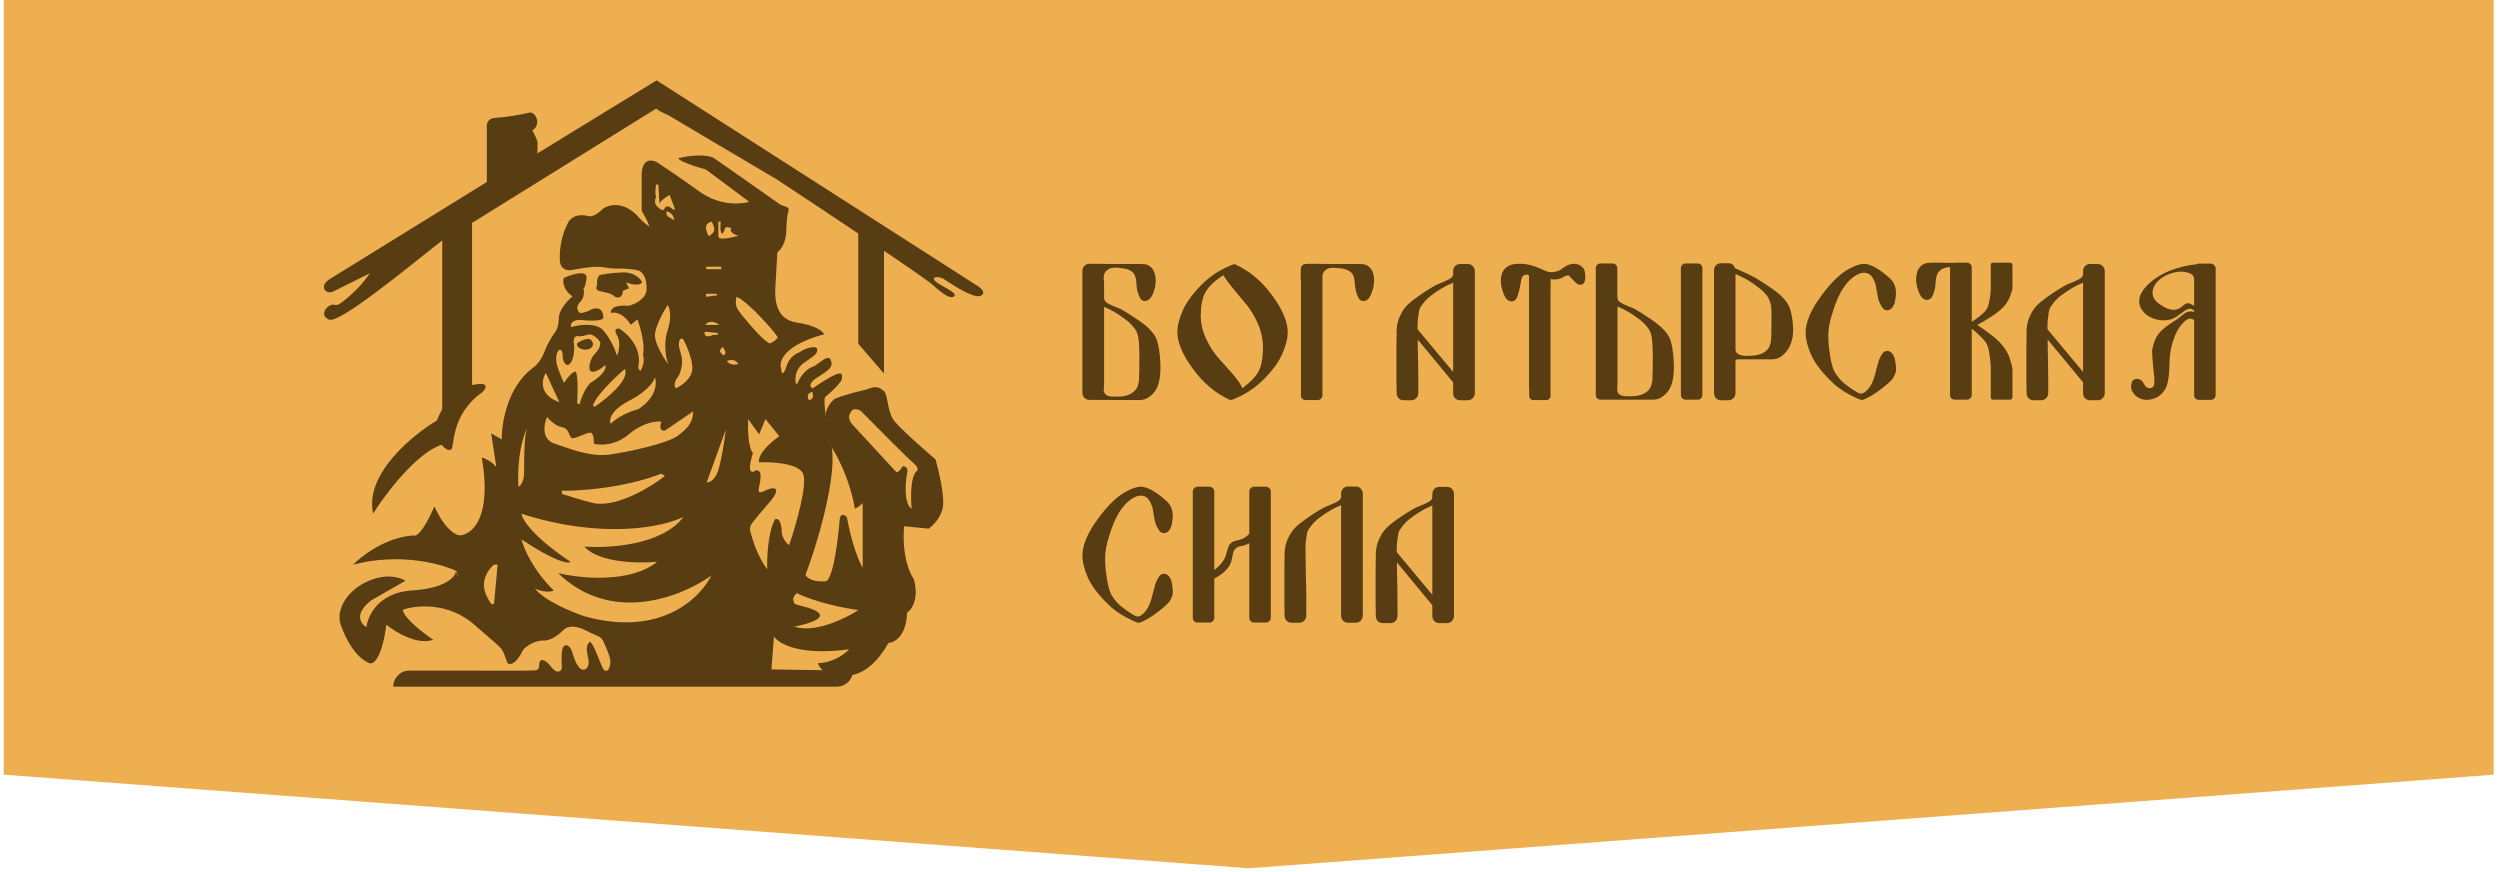 <?xml version="1.0" encoding="UTF-8"?> <svg xmlns="http://www.w3.org/2000/svg" width="258" height="90" viewBox="0 0 258 90" fill="none"><path d="M0.386 -28.248H257.348V79.946L128.867 89.607L0.386 79.946V-28.248Z" fill="#EEAF50"></path><path d="M45.581 45.898C42.975 46.736 39.779 50.979 38.507 52.995C37.603 48.986 42.519 44.92 45.09 43.388C45.945 41.197 47.316 39.95 49.08 39.665C50.491 39.437 50.155 40.092 49.81 40.449C46.372 42.871 46.975 46.211 46.536 46.407C46.185 46.564 45.753 46.133 45.581 45.898Z" fill="#583C12"></path><path d="M38.082 59.933C39.948 59.148 41.364 59.606 41.839 59.933L38.311 61.959C36.492 63.363 37.224 64.385 37.818 64.72C37.95 63.544 39.072 61.139 42.512 60.934C45.951 60.729 46.969 59.549 47.047 58.985C47.444 59.986 48.646 62.243 50.282 63.264C51.919 64.286 52.911 62.626 53.203 61.668L55.05 60.525C55.897 61.889 58.94 63.15 60.355 63.609C68.258 65.802 72.388 61.628 73.465 59.267L79.884 65.583L79.611 69.084L88.025 69.21C88.025 70.123 87.285 70.862 86.372 70.862H40.586C40.586 69.948 41.324 69.206 42.238 69.204C44.949 69.199 48.782 69.21 50.282 69.21H53.992C55.802 69.21 55.563 69.21 55.671 68.428C55.759 67.793 56.431 68.222 56.812 68.738C57.471 69.629 57.846 69.269 57.95 69.084C58.066 68.878 57.787 67.257 58.149 66.751C58.304 66.533 58.491 66.559 58.656 66.671C58.939 66.864 59.031 67.225 59.13 67.552C59.37 68.345 59.813 69.307 60.355 69.084C60.742 68.924 60.793 68.475 60.72 68.023C60.621 67.419 60.383 66.789 60.771 66.317C61.187 65.81 62.044 69.101 62.417 69.21C62.91 69.355 62.995 68.579 62.995 68.234C62.995 67.924 62.67 67.053 62.326 66.317C61.983 65.58 61.892 65.792 60.355 65.015C59.126 64.392 58.372 64.755 58.149 65.015C57.252 65.926 56.473 66.118 56.196 66.1C55.154 66.056 54.292 66.717 53.992 67.053C53.226 68.644 52.592 68.632 52.371 68.428C51.659 66.611 52.347 67.446 48.959 64.475C46.248 62.099 42.903 62.454 41.569 62.928C41.667 63.792 43.705 65.351 44.711 66.022C43.081 66.611 40.808 65.236 39.875 64.475C39.384 68.109 38.475 68.624 38.082 68.428C36.683 67.814 35.676 65.973 35.161 64.475C34.645 62.977 35.75 60.915 38.082 59.933Z" fill="#583C12"></path><path fill-rule="evenodd" clip-rule="evenodd" d="M79.815 65.594C80.219 66.359 82.349 67.713 87.642 67.008C87.197 67.478 85.926 68.422 84.397 68.442C84.505 68.744 84.885 69.373 85.528 69.474C85.614 69.487 85.723 69.514 85.851 69.546C86.922 69.812 89.377 70.422 91.692 66.354C92.304 66.321 93.543 65.65 93.603 63.235C94.073 62.942 94.871 61.837 94.308 59.764C93.872 59.194 93.06 57.303 93.302 54.305L95.842 54.556C96.287 54.246 97.206 53.334 97.326 52.167C97.447 50.999 96.857 48.511 96.547 47.412C95.264 46.322 92.587 43.961 92.144 43.236C91.858 42.768 91.72 42.083 91.601 41.493C91.49 40.944 91.396 40.477 91.214 40.344C91.185 40.322 91.156 40.301 91.128 40.279C90.785 40.02 90.448 39.765 89.487 40.174C86.847 40.812 86.114 41.134 86.077 41.215C85.848 41.399 85.355 41.946 85.214 42.654L85.447 45.625C85.463 45.646 85.481 45.669 85.499 45.692C86.187 46.601 87.618 49.121 88.234 52.51C88.458 52.384 88.93 52.084 89.031 51.892V58.599C88.714 58.09 87.942 56.328 87.391 53.349C87.193 53.15 86.77 52.906 86.662 53.528C86.51 55.54 86.014 59.649 85.245 59.986C84.677 60.048 83.454 59.996 83.104 59.295L82.236 61.221C83.026 61.615 85.405 62.515 88.59 62.965C87.255 63.824 84.074 65.368 82.032 64.675L79.815 65.594ZM94.669 48.558C93.94 49.034 93.976 51.391 94.085 52.51C93.22 51.927 93.441 49.632 93.66 48.558C93.636 48.371 93.492 48.03 93.113 48.157C92.899 48.614 92.627 48.736 92.517 48.74C91.233 47.354 88.53 44.434 87.995 43.841C87.46 43.248 87.626 42.751 87.776 42.577C87.99 42.049 88.562 42.236 88.822 42.395C90.447 44.04 93.813 47.425 94.28 47.804C94.747 48.183 94.734 48.465 94.669 48.558Z" fill="#583C12"></path><path fill-rule="evenodd" clip-rule="evenodd" d="M84.612 63.438C84.811 63.999 82.93 64.491 81.965 64.666L81.861 64.965L79.869 65.686L73.502 59.334L70.923 52.753L73.726 42.059L72.504 36.041L70.923 28.631L69.39 26.028C68.587 25.157 66.975 23.37 66.949 23.193C66.924 23.017 66.456 22.153 66.224 21.743V18.308C66.149 16.29 67.265 16.437 67.832 16.763C68.441 17.162 70.171 18.326 72.214 19.789C74.256 21.252 76.469 21.092 77.32 20.829L72.844 17.488C70.499 16.832 69.975 16.437 70.007 16.322C72.15 15.817 73.359 16.111 73.695 16.322L80.59 21.157C81.457 21.416 81.445 21.464 81.337 21.907C81.298 22.064 81.248 22.27 81.22 22.553C81.186 22.904 81.148 23.29 81.148 23.71C81.148 25.084 80.532 25.828 80.224 26.028C80.178 26.819 80.077 28.591 80.033 29.354L80.028 29.43C79.969 30.439 79.822 32.935 82.21 33.281C84.171 33.565 84.925 34.21 85.058 34.497C80.899 35.608 80.359 37.302 80.61 38.01C80.678 38.996 80.997 38.317 81.148 37.855C81.409 36.912 82.135 36.48 82.466 36.381C83.245 35.8 84.335 35.659 84.335 36.041C84.335 36.424 84.335 36.523 82.99 37.429C82.13 38.009 82.026 38.922 82.115 39.538C82.131 39.646 82.277 39.642 82.314 39.54C82.631 38.655 83.459 37.941 83.861 37.855C84.016 37.821 84.248 37.648 84.497 37.46C84.989 37.093 85.55 36.672 85.738 37.16C86.019 37.89 85.548 38.189 84.368 38.939L84.335 38.96C83.372 39.572 83.618 39.962 83.861 40.08C86.917 37.993 86.908 38.476 86.899 38.956L86.899 38.956C86.899 38.982 86.898 39.007 86.898 39.033C86.898 39.431 85.729 40.508 85.144 40.997C84.913 41.479 85.433 44.298 85.722 45.648C86.832 49.418 82.93 60.57 82.257 61.185C81.744 61.654 81.844 61.901 81.92 62.089C81.943 62.148 81.965 62.201 81.965 62.253C81.965 62.334 82.293 62.421 82.72 62.534L82.72 62.534C83.446 62.727 84.456 62.995 84.612 63.438ZM72.925 49.789C73.18 49.815 73.777 49.6 74.123 48.531C74.469 47.463 74.791 45.283 74.909 44.327L72.925 49.789ZM83.486 41.296C83.34 41.086 83.199 40.619 83.809 40.438C83.931 40.68 84.036 41.191 83.486 41.296ZM75.01 37.275C75.266 37.132 75.862 36.993 76.196 37.575C75.93 37.651 75.319 37.697 75.01 37.275ZM74.828 36.219C74.947 36.487 74.767 36.636 74.662 36.676L74.622 36.638C74.513 36.534 74.337 36.366 74.285 36.253C74.237 36.149 74.481 35.903 74.609 35.792C74.604 35.832 74.753 36.094 74.828 36.219ZM79.484 35.444C79.739 35.311 80.251 35 80.251 34.816C80.251 34.585 77.168 31.042 76.002 30.628C75.849 31.472 75.91 31.717 76.677 32.653C77.444 33.588 78.935 35.352 79.484 35.444ZM74.092 34.368L74.063 34.559C73.65 34.534 73.525 34.585 73.4 34.636C73.326 34.665 73.253 34.695 73.123 34.71C72.84 34.742 72.729 34.546 72.709 34.444L72.745 34.231L74.092 34.368ZM74.246 33.534C73.949 33.288 73.24 32.944 72.781 33.534H74.246ZM73.995 30.32V30.482L72.862 30.628V30.32H73.995ZM74.432 27.779V27.52H72.878V27.779H74.432ZM74.134 24.334V22.87H74.38C74.253 24.103 74.514 24.125 74.574 24.08C74.634 24.036 74.701 23.976 74.798 23.61C74.876 23.317 75.279 23.458 75.47 23.565C75.195 23.93 75.844 24.23 76.202 24.334C74.26 24.857 74.134 24.558 74.134 24.334ZM73.152 24.37C73.342 24.266 73.723 23.985 73.723 23.692C73.723 23.399 73.529 23.022 73.431 22.87C73.235 22.915 72.844 23.102 72.856 23.49C72.868 23.879 73.058 24.239 73.152 24.37ZM68.789 21.798C69.472 21.983 69.586 22.502 69.558 22.738C69.458 22.644 69.334 22.57 68.977 22.371C68.771 22.256 68.757 21.96 68.789 21.798ZM69.652 21.567L69.113 20.115C68.786 20.3 68.122 20.733 68.088 20.986C68.054 21.239 67.977 19.799 67.943 19.047H67.704C67.655 19.363 67.587 20.057 67.704 20.303C67.624 20.477 67.512 20.891 67.704 21.157C67.943 21.491 68.267 21.738 68.532 21.653C68.587 21.385 68.852 21.01 69.481 21.653L69.652 21.567ZM79.969 53.604C79.233 55.013 79.137 57.626 79.18 58.757C78.16 57.416 77.63 55.624 77.428 54.81C77.359 54.533 77.422 54.242 77.594 54.014C78.026 53.444 78.473 52.929 78.868 52.473C79.642 51.581 80.216 50.919 80.085 50.526C79.862 50.239 79.374 50.452 78.966 50.63C78.77 50.715 78.592 50.792 78.471 50.803C78.215 50.825 78.286 50.49 78.372 50.082C78.412 49.894 78.455 49.69 78.471 49.498C78.52 48.895 78.503 48.748 78.243 48.569C78.126 48.489 78.007 48.552 77.889 48.614C77.743 48.691 77.597 48.768 77.46 48.569C77.261 48.282 77.543 47.232 77.708 46.743C77.204 46.254 77.165 44.208 77.209 43.246L78.339 44.824L78.996 43.246L80.416 45.008C78.46 46.438 78.216 47.409 78.339 47.715C79.627 47.654 82.335 47.794 82.861 48.846C83.387 49.898 82.133 54.226 81.441 56.259C80.936 55.902 80.723 55.287 80.679 55.024C80.658 53.552 80.197 53.464 79.969 53.604Z" fill="#583C12"></path><path fill-rule="evenodd" clip-rule="evenodd" d="M36.448 58.273C37.337 57.344 39.831 55.441 42.699 55.251C42.906 55.409 43.623 55.032 44.832 52.259C45.922 54.653 47.044 55.251 47.468 55.251C48.673 55.182 50.81 53.48 49.72 47.223C49.999 47.282 50.691 47.559 51.221 48.192L50.688 44.725L51.782 45.344C51.754 43.705 52.355 39.934 54.987 37.965C55.229 37.824 55.811 37.284 56.206 36.257C56.571 35.309 57.012 34.676 57.23 34.364C57.307 34.254 57.356 34.184 57.363 34.154C57.369 34.131 57.383 34.107 57.403 34.075C57.48 33.945 57.64 33.678 57.674 32.799C57.708 31.919 58.629 30.955 59.085 30.584C58.694 30.339 57.964 29.619 58.167 28.693C58.981 28.321 60.595 27.801 60.538 28.693C60.501 28.994 60.386 29.63 60.228 29.765C60.294 30.071 60.307 30.787 59.833 31.205C59.64 31.398 59.37 31.885 59.833 32.291C59.978 32.319 60.437 32.28 61.103 31.896C61.493 31.746 62.271 31.715 62.26 32.799C62.274 32.95 61.839 33.206 59.988 33.025C59.583 32.987 58.805 33.081 58.93 33.759C59.728 33.519 61.511 33.252 62.26 34.097C63.009 34.942 63.522 36.189 63.684 36.708C63.854 36.295 64.091 35.3 63.684 34.615C63.278 33.93 63.681 33.871 63.934 33.927C64.747 34.419 66.275 35.886 65.877 37.824C65.864 37.923 65.887 38.151 66.086 38.262C66.265 38.03 66.57 37.371 66.355 36.598C66.465 36.236 66.505 35.002 65.787 32.961L65.09 33.519C64.807 33.017 64.003 32.07 63.047 32.293C62.99 31.984 63.268 31.406 64.84 31.563C65.452 31.428 66.685 30.895 66.727 29.847C66.779 28.537 66.199 28.052 65.993 27.96C65.787 27.869 65.024 27.698 63.57 27.712C63.114 27.716 62.829 27.668 62.548 27.621C61.933 27.519 61.335 27.419 58.998 27.869C58.568 27.954 57.721 27.833 57.773 26.665C57.739 26.037 57.856 24.433 58.594 23.041C58.739 22.651 59.37 21.957 60.733 22.305C60.911 22.373 61.456 22.317 62.215 21.55C62.816 21.106 64.412 20.675 65.993 22.505C66.234 22.778 66.804 23.336 67.152 23.387C67.494 23.437 69.986 26.315 71.24 27.807C71.187 27.89 71.344 29.045 72.273 33.307C73.386 38.414 73.992 40.509 74.156 40.918L73.746 44.437L71.537 52.259L73.597 59.263C70.599 61.491 63.201 64.587 57.596 59.143C59.844 59.692 65.037 60.227 67.821 57.976C65.921 58.155 61.757 58.091 60.306 56.403C62.811 56.6 68.362 56.266 70.523 53.349C68.483 54.364 62.286 55.719 53.82 53.023C53.88 53.594 54.976 55.385 58.879 57.976C58.685 58.2 57.402 58.051 53.82 55.67C54.022 56.533 54.968 58.794 57.142 60.938C56.9 61.078 56.156 61.197 55.002 60.663L54.996 60.671L54.992 60.676L54.985 60.686C54.982 60.691 54.978 60.696 54.974 60.701C54.53 61.296 54.208 61.337 54.102 61.282L53.289 61.787L52.831 63.192C53.634 64.286 54.464 65.991 51.355 64.067C48.858 62.522 48.149 62.366 48.081 62.548L47.105 58.933C45.553 58.185 41.249 57.005 36.448 58.273ZM48.081 62.548L48.13 62.728C48.086 62.658 48.065 62.593 48.081 62.548ZM71.24 27.807C71.25 27.791 71.269 27.817 71.291 27.869C71.274 27.849 71.257 27.828 71.24 27.807ZM50.988 62.302L51.355 58.264H50.988C50.464 58.676 49.559 59.856 50.123 61.282C50.22 61.524 50.482 62.082 50.755 62.38L50.988 62.302ZM68.252 48.879C64.439 50.369 59.819 50.673 57.985 50.639V50.964C59.833 51.581 61.094 51.89 61.493 51.968C63.937 52.247 67.265 50.188 68.623 49.124L68.252 48.879ZM53.501 50.24C53.684 50.159 54.058 49.775 54.083 48.892C54.089 48.662 54.091 48.368 54.093 48.039C54.1 46.793 54.11 45.034 54.389 44.235C54.022 44.909 53.329 47.054 53.501 50.24ZM57.245 45.791C55.839 45.316 56.131 43.76 56.453 43.041C56.717 43.355 57.393 44.003 57.985 44.082C58.471 44.147 58.63 44.523 58.76 44.829C58.827 44.989 58.886 45.129 58.98 45.197C59.126 45.303 59.582 45.115 60.03 44.931C60.413 44.773 60.79 44.617 60.961 44.652C61.259 44.711 61.3 45.436 61.283 45.791C61.903 45.965 63.498 46.009 64.925 44.8C66.352 43.591 67.737 43.438 68.252 43.512C67.954 44.364 68.376 44.484 68.623 44.437L71.537 42.447C71.537 43.587 70.945 44.235 69.904 44.998C68.864 45.762 64.9 46.633 62.943 46.906C61.188 47.15 59.412 46.538 57.795 45.98C57.61 45.916 57.426 45.852 57.245 45.791ZM63.017 43.741C62.84 43.367 62.974 42.366 64.925 41.362C66.875 40.358 67.513 39.32 67.588 38.927C67.802 39.52 67.76 41.01 65.877 42.224C65.273 42.377 63.856 42.894 63.017 43.741ZM64.483 38.078C65.015 39.175 62.642 41.127 61.389 41.966L61.179 41.885C61.477 40.835 63.506 38.91 64.483 38.078ZM59.813 41.734C59.914 41.286 60.276 40.217 60.919 39.518C61.517 39.184 62.664 38.348 62.471 37.667C62.096 38.012 61.26 38.613 60.919 38.262C60.804 38.09 60.703 37.539 61.218 36.708C61.567 36.373 62.184 35.601 61.862 35.197C61.663 34.921 61.149 34.401 60.69 34.53C60.444 34.609 59.897 34.752 59.667 34.691C59.38 34.615 59.104 34.909 59.23 35.541C59.356 36.173 59.115 37.667 58.529 37.667C58.361 37.621 58.033 37.342 58.069 36.598C58.062 36.43 57.996 36.093 57.794 36.093C57.541 36.093 57.15 36.869 57.61 38.078C57.977 39.046 58.154 39.441 58.196 39.518C58.445 39.127 59.035 38.348 59.403 38.357C59.51 38.419 59.692 39.155 59.563 41.598L59.813 41.734ZM60.887 35.011C60.622 34.863 59.963 35.169 59.667 35.34C59.564 35.4 59.504 35.541 59.564 35.669C59.717 35.998 60.397 36.24 60.887 35.977C61.377 35.713 61.218 35.197 60.887 35.011ZM56.33 38.481L57.723 41.496L57.526 41.426C55.588 40.636 55.921 39.133 56.33 38.481ZM69.76 40.07C70.248 39.851 71.263 39.184 71.428 38.262C71.593 37.34 70.884 35.712 70.51 35.012C70.366 34.906 70.075 34.858 70.06 35.518C70.054 35.775 70.125 36.018 70.203 36.283C70.373 36.867 70.576 37.56 70.06 38.758C69.811 39.046 69.401 39.71 69.76 40.07ZM68.899 34.097C68.419 35.54 68.749 37.044 68.974 37.616C68.512 36.979 67.588 35.487 67.588 34.615C67.588 33.743 68.462 32.156 68.899 31.472C69.099 31.746 69.378 32.654 68.899 34.097Z" fill="#583C12"></path><path d="M64.922 29.746L64.267 30.016C64.267 30.894 63.564 30.777 63.294 30.496C63.025 30.215 62.287 30.18 61.807 30.016C61.423 29.885 61.53 29.555 61.631 29.407C61.547 28.816 61.76 28.489 61.877 28.399C62.08 28.333 62.814 28.184 64.126 28.118C65.438 28.025 66.102 28.759 66.269 29.137C65.951 29.559 65.02 29.313 64.594 29.137L64.922 29.746Z" fill="#583C12"></path><path d="M45.637 44.112V24.807C41.728 27.887 35.005 33.437 33.946 32.978C32.782 32.475 33.946 31.219 34.549 31.47C34.875 31.606 35.594 30.991 36.336 30.315C37.027 29.684 37.648 28.977 38.169 28.201L34.328 30.111C33.535 30.401 32.881 29.478 34.102 28.755L50.239 18.782V12.948C50.239 12.543 50.567 12.212 50.971 12.182C52.206 12.091 53.924 11.82 54.593 11.624C55.224 11.439 55.956 12.825 54.937 13.453C55.215 13.892 55.434 14.553 55.461 14.58C55.488 14.607 55.472 15.425 55.461 15.83L67.764 8.293L100.722 29.404C101.18 29.665 101.906 30.257 101.153 30.539C100.529 30.773 98.723 29.695 97.469 28.835C97.02 28.526 96.133 28.479 96.444 28.927C96.775 29.404 98.833 30.166 98.502 30.539C98.172 30.913 97.436 30.469 96.26 29.404C95.319 28.552 85.15 21.799 80.183 18.529L69.022 11.92C68.318 11.604 67.692 11.278 67.737 11.192L48.717 23.002V40.699L45.637 44.112Z" fill="#583C12"></path><path d="M88.574 35.474V23.262L91.228 25.352V38.559L88.574 35.474Z" fill="#583C12"></path><path d="M119.736 37.182C119.827 38.648 119.657 39.696 119.225 40.324C119.016 40.625 118.754 40.874 118.44 41.07C118.191 41.214 117.896 41.286 117.556 41.286H117.497C116.384 41.286 114.715 41.28 112.49 41.267H112.411C112.215 41.267 112.045 41.195 111.901 41.051C111.77 40.907 111.704 40.736 111.704 40.54V27.973C111.704 27.763 111.77 27.586 111.901 27.442C112.045 27.298 112.215 27.226 112.411 27.226H113.216C113.216 27.226 113.242 27.226 113.295 27.226C113.661 27.226 114.211 27.233 114.944 27.246C115.69 27.246 116.253 27.246 116.633 27.246C116.934 27.246 117.235 27.246 117.536 27.246C117.955 27.246 118.224 27.266 118.341 27.305C118.787 27.475 119.068 27.809 119.186 28.306C119.343 28.922 119.277 29.589 118.989 30.309C118.872 30.571 118.741 30.761 118.597 30.879C118.413 31.036 118.224 31.095 118.027 31.055C117.844 31.003 117.707 30.879 117.615 30.682C117.445 30.329 117.34 29.969 117.301 29.602C117.301 29.537 117.294 29.426 117.281 29.269C117.268 29.098 117.255 28.968 117.242 28.876C117.229 28.784 117.202 28.68 117.163 28.562C117.124 28.431 117.072 28.32 117.006 28.228C116.77 27.901 116.325 27.717 115.671 27.678C115.409 27.613 115.121 27.599 114.807 27.639C114.506 27.678 114.264 27.816 114.08 28.051C113.976 28.208 113.917 28.385 113.904 28.581C113.89 28.765 113.904 28.941 113.943 29.111V30.466V30.8C113.969 30.944 114.015 31.049 114.08 31.114C114.198 31.245 114.473 31.402 114.905 31.586C115.337 31.756 115.579 31.854 115.632 31.88C116.181 32.181 116.816 32.581 117.536 33.078C118.531 33.759 119.147 34.426 119.382 35.081C119.552 35.539 119.67 36.24 119.736 37.182ZM117.418 39.833C117.458 39.715 117.49 39.584 117.517 39.44C117.543 39.283 117.556 39.159 117.556 39.067C117.556 38.963 117.556 38.819 117.556 38.635C117.556 38.439 117.563 38.308 117.576 38.243C117.602 37.104 117.589 36.148 117.536 35.376C117.497 34.76 117.379 34.309 117.183 34.021C116.895 33.615 116.581 33.288 116.24 33.039C115.808 32.699 115.409 32.423 115.042 32.214C114.689 32.005 114.322 31.821 113.943 31.664V39.597C113.943 39.65 113.936 39.761 113.923 39.931C113.91 40.088 113.904 40.206 113.904 40.285C113.904 40.363 113.93 40.455 113.982 40.56C114.048 40.664 114.139 40.749 114.257 40.815C114.414 40.894 114.656 40.933 114.984 40.933C115.455 40.946 115.834 40.92 116.122 40.854C116.554 40.749 116.888 40.566 117.124 40.304C117.255 40.173 117.353 40.016 117.418 39.833ZM131.243 30.427C132.342 31.906 132.892 33.189 132.892 34.276C132.892 34.931 132.702 35.683 132.323 36.534C131.956 37.385 131.295 38.282 130.339 39.224C129.397 40.154 128.284 40.848 127.001 41.306C125.509 40.638 124.226 39.578 123.152 38.125C122.053 36.645 121.503 35.362 121.503 34.276C121.503 33.621 121.693 32.869 122.072 32.018C122.452 31.167 123.113 30.27 124.056 29.328C124.998 28.398 126.111 27.704 127.394 27.246C128.886 27.914 130.169 28.974 131.243 30.427ZM129.966 38.164C130.215 37.588 130.339 36.816 130.339 35.847C130.339 35.048 130.176 34.256 129.849 33.471C129.508 32.699 129.129 32.05 128.71 31.527C128.304 31.029 127.846 30.48 127.335 29.877C126.851 29.288 126.523 28.85 126.353 28.562L126.255 28.405L126.098 28.503C125.234 29.079 124.651 29.661 124.35 30.25C124.062 30.826 123.918 31.605 123.918 32.587C123.918 33.399 124.108 34.204 124.488 35.002C124.867 35.801 125.293 36.456 125.764 36.966C126.183 37.424 126.654 37.955 127.178 38.557C127.649 39.107 127.963 39.545 128.121 39.872L128.219 40.069L128.376 39.931C129.161 39.342 129.691 38.753 129.966 38.164ZM141.736 28.306C141.88 28.922 141.808 29.589 141.52 30.309C141.416 30.571 141.291 30.767 141.147 30.898C140.964 31.042 140.774 31.095 140.578 31.055C140.395 31.016 140.257 30.892 140.166 30.682C139.995 30.342 139.891 29.982 139.851 29.602C139.838 29.537 139.825 29.426 139.812 29.269C139.799 29.098 139.786 28.968 139.773 28.876C139.773 28.784 139.753 28.68 139.714 28.562C139.675 28.431 139.622 28.326 139.557 28.247C139.308 27.92 138.863 27.73 138.221 27.678C137.855 27.652 137.652 27.639 137.613 27.639C137.325 27.639 137.096 27.684 136.925 27.776C136.664 27.933 136.513 28.156 136.474 28.444C136.474 28.483 136.474 28.686 136.474 29.053V40.795C136.474 40.926 136.421 41.044 136.317 41.149C136.225 41.24 136.114 41.286 135.983 41.286H134.746C134.602 41.286 134.484 41.24 134.392 41.149C134.301 41.044 134.255 40.926 134.255 40.795V28.876H134.235V27.973C134.235 27.933 134.242 27.894 134.255 27.855V27.737C134.255 27.593 134.301 27.475 134.392 27.383C134.484 27.292 134.602 27.246 134.746 27.246H134.864C134.89 27.233 134.922 27.226 134.962 27.226H135.767C135.767 27.226 135.787 27.226 135.826 27.226C136.219 27.239 136.781 27.246 137.515 27.246C138.261 27.246 138.811 27.246 139.164 27.246H140.087C140.506 27.246 140.768 27.266 140.872 27.305C141.331 27.475 141.619 27.809 141.736 28.306ZM151.476 27.246C151.686 27.246 151.856 27.318 151.987 27.462C152.131 27.606 152.203 27.783 152.203 27.992V40.56C152.203 40.769 152.131 40.946 151.987 41.09C151.856 41.234 151.686 41.306 151.476 41.306H150.691C150.481 41.306 150.305 41.234 150.161 41.09C150.03 40.946 149.964 40.769 149.964 40.56V39.46L146.312 35.042C146.312 35.186 146.312 35.362 146.312 35.572C146.325 35.899 146.331 36.259 146.331 36.652C146.345 37.045 146.351 37.28 146.351 37.359C146.364 38 146.371 38.681 146.371 39.401C146.371 40.121 146.371 40.488 146.371 40.501V40.56C146.371 40.769 146.299 40.946 146.155 41.09C146.024 41.234 145.854 41.306 145.644 41.306H144.859C144.649 41.306 144.473 41.234 144.328 41.09C144.198 40.946 144.132 40.769 144.132 40.56C144.132 40.547 144.132 40.533 144.132 40.52C144.132 40.494 144.132 40.468 144.132 40.442C144.132 40.416 144.132 40.396 144.132 40.383V40.265C144.132 40.134 144.126 39.899 144.112 39.558C144.112 39.205 144.112 38.91 144.112 38.675C144.112 38.596 144.112 38.491 144.112 38.36C144.112 38.23 144.112 38.118 144.112 38.027C144.112 37.608 144.112 37.189 144.112 36.77C144.112 36.521 144.112 36.154 144.112 35.67C144.126 35.173 144.132 34.806 144.132 34.571C144.093 33.85 144.211 33.196 144.486 32.607C144.669 32.188 144.905 31.828 145.193 31.527C145.494 31.226 145.88 30.912 146.351 30.584C147.058 30.087 147.693 29.688 148.256 29.386C148.295 29.36 148.531 29.262 148.963 29.092C149.408 28.909 149.696 28.752 149.827 28.621C149.892 28.555 149.938 28.457 149.964 28.326V27.992C149.964 27.783 150.03 27.606 150.161 27.462C150.305 27.318 150.481 27.246 150.691 27.246H151.476ZM149.964 38.38V29.17C149.572 29.328 149.198 29.511 148.845 29.72C148.478 29.93 148.073 30.205 147.627 30.545C147.287 30.807 146.979 31.141 146.705 31.546C146.639 31.625 146.587 31.703 146.547 31.782C146.508 31.861 146.475 31.959 146.449 32.077C146.436 32.181 146.423 32.26 146.41 32.312C146.397 32.365 146.384 32.469 146.371 32.627C146.358 32.77 146.345 32.855 146.331 32.882C146.292 33.248 146.279 33.615 146.292 33.981L149.964 38.38ZM163.608 28.542C163.608 28.752 163.588 28.902 163.549 28.994C163.51 29.177 163.425 29.295 163.294 29.347C163.15 29.413 162.993 29.406 162.822 29.328C162.718 29.262 162.613 29.177 162.508 29.072C162.129 28.666 161.919 28.45 161.88 28.424C161.762 28.398 161.592 28.45 161.369 28.581C161.16 28.699 160.957 28.778 160.761 28.817C160.525 28.856 160.276 28.85 160.014 28.797L160.034 29.131C160.034 29.314 160.028 29.589 160.014 29.956C160.014 30.309 160.014 30.578 160.014 30.761C160.014 33.183 160.014 36.547 160.014 40.854C160.014 40.972 159.969 41.077 159.877 41.168C159.798 41.247 159.7 41.286 159.582 41.286H158.247C158.129 41.286 158.025 41.247 157.933 41.168C157.854 41.077 157.815 40.972 157.815 40.854V40.108H157.795V30.898C157.795 30.807 157.795 30.604 157.795 30.29C157.795 29.962 157.795 29.707 157.795 29.524C157.795 29.328 157.795 29.118 157.795 28.895C157.795 28.843 157.795 28.784 157.795 28.719C157.795 28.653 157.795 28.608 157.795 28.581C157.809 28.542 157.809 28.509 157.795 28.483C157.795 28.457 157.782 28.437 157.756 28.424C157.704 28.359 157.619 28.333 157.501 28.346C157.383 28.359 157.278 28.398 157.187 28.463C157.082 28.542 157.003 28.752 156.951 29.092C156.833 29.838 156.696 30.381 156.539 30.722C156.447 30.931 156.303 31.055 156.107 31.095C155.923 31.134 155.74 31.082 155.557 30.938C155.413 30.807 155.289 30.61 155.184 30.349C154.804 29.406 154.784 28.614 155.125 27.973C155.243 27.763 155.426 27.586 155.675 27.442C155.884 27.325 156.172 27.253 156.539 27.226C157.167 27.187 157.795 27.279 158.424 27.501C158.646 27.58 158.81 27.645 158.915 27.698C159.019 27.737 159.118 27.783 159.209 27.835C159.301 27.874 159.393 27.914 159.484 27.953C159.89 28.136 160.348 28.13 160.859 27.933C160.977 27.894 161.081 27.835 161.173 27.756C161.644 27.377 162.096 27.2 162.528 27.226C162.737 27.239 162.934 27.305 163.117 27.423C163.3 27.541 163.431 27.691 163.51 27.874C163.562 28.018 163.595 28.241 163.608 28.542ZM172.366 35.042C172.536 35.5 172.654 36.2 172.719 37.143C172.811 38.609 172.641 39.656 172.209 40.285C171.999 40.586 171.738 40.835 171.423 41.031C171.188 41.175 170.893 41.247 170.54 41.247H170.481H170.461H170.442H170.422H170.402H170.383H170.363H170.343H170.324H170.304H170.284H170.265H170.245H170.226H170.206H170.186H170.167H170.147H170.127H170.108H170.088H170.068H170.049H170.029H170.01H169.99H169.97H169.951H169.931H169.911H169.892H169.872H169.852H169.833H169.813H169.794H169.774H169.754H169.735H169.715H169.695H169.676H169.656H169.636H169.617H169.597H169.578H169.558H169.538H169.519H169.499H169.479H169.46H169.44H169.42H169.401H169.381H169.361H169.342H169.322H169.303H169.283H169.263H169.244H169.224H169.204H169.185H169.165H169.145H169.126H169.106H169.087H169.067H169.047H169.028H169.008H168.988H168.969H168.949H168.929H168.91H168.89H168.871H168.851H168.831H168.812H168.792H168.772H168.753H168.733H168.713H168.694H168.674H168.655H168.635H168.615H168.596H168.576H168.556H168.537H168.517H168.497H168.478H168.458H168.439H168.419H168.399H168.38H168.36H168.34H168.321H168.301H168.281H168.262H168.242H168.223H168.203H168.183H168.164H168.144H168.124H168.105H168.085H168.065H168.046H168.026H168.007H167.987H167.967H167.948H167.928H167.908H167.889H167.869H167.849H167.83H167.81H167.791H167.771H167.751H167.732H167.712H167.692H167.673H167.653H167.633H167.614H167.594H167.575H167.555H167.535H167.516H167.496H167.476H167.457H167.437H167.417H167.398H167.378H167.359H167.339H167.319H167.3H167.28H167.26H167.241H167.221H167.201H167.182H167.162H167.143H167.123H167.103H167.084H167.064H167.044H167.025H167.005H166.985H166.966H166.946H166.927H166.907H166.887H166.868H166.848H166.828H166.809H166.789H166.769H166.75H166.73H166.711H166.691H166.671H166.652H166.632H166.612H166.593H166.573H166.553H166.514C166.475 41.247 166.442 41.247 166.416 41.247H165.179C165.035 41.247 164.917 41.201 164.825 41.109C164.734 41.018 164.688 40.9 164.688 40.756V27.678C164.688 27.534 164.734 27.416 164.825 27.325C164.917 27.233 165.035 27.187 165.179 27.187H166.416C166.547 27.187 166.658 27.233 166.75 27.325C166.855 27.416 166.907 27.534 166.907 27.678V30.663H166.927V30.781C166.953 30.912 166.999 31.01 167.064 31.075C167.182 31.206 167.457 31.363 167.889 31.546C168.334 31.717 168.576 31.815 168.615 31.841C169.165 32.142 169.8 32.541 170.52 33.039C171.515 33.733 172.13 34.4 172.366 35.042ZM170.559 38.223C170.586 37.071 170.572 36.109 170.52 35.336C170.481 34.721 170.363 34.269 170.167 33.981C169.879 33.576 169.571 33.248 169.244 33C168.799 32.659 168.393 32.384 168.026 32.175C167.673 31.965 167.306 31.782 166.927 31.625V39.558C166.927 39.624 166.92 39.735 166.907 39.892V40.324C166.933 40.533 167.044 40.684 167.241 40.776C167.398 40.854 167.64 40.894 167.967 40.894C168.439 40.907 168.818 40.88 169.106 40.815C169.538 40.71 169.879 40.533 170.127 40.285C170.245 40.154 170.337 39.99 170.402 39.794C170.442 39.689 170.474 39.565 170.5 39.421C170.527 39.264 170.54 39.133 170.54 39.028C170.54 38.923 170.54 38.779 170.54 38.596C170.553 38.4 170.559 38.275 170.559 38.223ZM173.956 27.187H175.194C175.338 27.187 175.455 27.233 175.547 27.325C175.639 27.416 175.685 27.534 175.685 27.678V40.756C175.685 40.9 175.639 41.018 175.547 41.109C175.455 41.201 175.338 41.247 175.194 41.247H173.956C173.826 41.247 173.708 41.201 173.603 41.109C173.511 41.018 173.466 40.9 173.466 40.756V27.678C173.466 27.534 173.511 27.416 173.603 27.325C173.708 27.233 173.826 27.187 173.956 27.187ZM185.054 33.864C185.054 33.929 185.054 33.988 185.054 34.04C185.054 34.093 185.054 34.139 185.054 34.178C185.04 34.217 185.034 34.263 185.034 34.315C185.034 34.368 185.034 34.407 185.034 34.433C185.034 34.564 185.014 34.715 184.975 34.885C184.896 35.277 184.772 35.624 184.602 35.925C184.563 35.991 184.523 36.05 184.484 36.102C184.262 36.416 184 36.672 183.699 36.868C183.45 37.012 183.149 37.084 182.795 37.084H182.736C182.54 37.084 181.395 37.084 179.3 37.084C179.235 37.084 179.182 37.104 179.143 37.143C179.117 37.169 179.104 37.215 179.104 37.28V40.56C179.104 40.756 179.032 40.933 178.888 41.09C178.744 41.234 178.573 41.306 178.377 41.306H177.592C177.395 41.306 177.225 41.234 177.081 41.09C176.95 40.933 176.885 40.756 176.885 40.56V27.914C176.885 27.704 176.95 27.527 177.081 27.383C177.225 27.239 177.395 27.167 177.592 27.167H178.377C178.704 27.167 178.927 27.331 179.045 27.658C179.11 27.711 179.182 27.75 179.261 27.776C179.824 28.012 180.373 28.267 180.91 28.542C181.434 28.83 182.075 29.236 182.835 29.759C183.843 30.453 184.464 31.128 184.7 31.782C184.896 32.332 185.014 33.026 185.054 33.864ZM182.795 34.747C182.808 34.564 182.815 34.106 182.815 33.373C182.815 33.085 182.815 32.653 182.815 32.077C182.815 31.579 182.704 31.128 182.481 30.722C182.285 30.381 181.971 30.047 181.539 29.72C181.093 29.367 180.688 29.085 180.321 28.876C180.164 28.784 179.987 28.693 179.791 28.601C179.739 28.575 179.621 28.516 179.437 28.424C179.333 28.385 179.221 28.333 179.104 28.267V36.161C179.13 36.253 179.169 36.331 179.221 36.397C179.3 36.488 179.385 36.554 179.477 36.593C179.634 36.672 179.876 36.717 180.203 36.73C180.688 36.73 181.074 36.698 181.362 36.632C181.794 36.541 182.134 36.364 182.383 36.102C182.435 36.05 182.481 35.991 182.52 35.925C182.586 35.821 182.632 35.716 182.658 35.611C182.684 35.559 182.704 35.5 182.717 35.434C182.756 35.225 182.782 34.996 182.795 34.747ZM195.549 37.064C195.693 37.771 195.712 38.256 195.608 38.517C195.477 38.806 195.385 38.989 195.333 39.067C195.228 39.198 195.084 39.349 194.901 39.519C194.626 39.768 194.299 40.029 193.919 40.304C193.461 40.645 193.061 40.894 192.721 41.051C192.682 41.077 192.623 41.109 192.544 41.149C192.466 41.175 192.42 41.188 192.407 41.188C192.276 41.254 192.197 41.286 192.171 41.286C192.093 41.286 191.89 41.214 191.563 41.07C191.288 40.939 191.019 40.802 190.757 40.658C190.247 40.383 189.769 40.056 189.324 39.676C189.167 39.532 189.016 39.388 188.872 39.244C187.917 38.301 187.256 37.411 186.889 36.573C186.522 35.722 186.339 34.976 186.339 34.335C186.339 33.248 186.882 31.972 187.969 30.506C188.951 29.17 189.893 28.254 190.797 27.756C191.569 27.338 192.171 27.167 192.603 27.246C193.205 27.377 193.847 27.724 194.528 28.287C194.724 28.444 194.861 28.562 194.94 28.64C195.032 28.706 195.123 28.797 195.215 28.915C195.32 29.033 195.398 29.151 195.451 29.269C195.568 29.491 195.634 29.727 195.647 29.976C195.673 30.224 195.673 30.421 195.647 30.565C195.634 30.709 195.601 30.912 195.549 31.173C195.483 31.422 195.379 31.631 195.235 31.802C195.077 31.959 194.901 32.031 194.704 32.018C194.508 32.005 194.351 31.9 194.233 31.703C193.997 31.337 193.853 30.997 193.801 30.682C193.709 30.185 193.664 29.936 193.664 29.936C193.624 29.478 193.493 29.066 193.271 28.699C193.061 28.32 192.754 28.136 192.348 28.149C192.086 28.149 191.798 28.247 191.484 28.444C190.895 28.823 190.391 29.393 189.972 30.152C189.71 30.623 189.461 31.213 189.226 31.919C188.99 32.627 188.84 33.189 188.774 33.608C188.63 34.485 188.656 35.48 188.853 36.593C188.853 36.632 188.859 36.691 188.872 36.77C189.003 37.542 189.16 38.086 189.344 38.4C189.579 38.806 189.874 39.166 190.227 39.48C190.594 39.794 191.045 40.115 191.582 40.442C191.765 40.56 191.909 40.619 192.014 40.619C192.171 40.632 192.335 40.566 192.505 40.422C192.911 40.108 193.219 39.604 193.428 38.91C193.48 38.766 193.546 38.517 193.624 38.164C193.716 37.811 193.801 37.503 193.88 37.241C193.971 36.979 194.089 36.744 194.233 36.534C194.351 36.338 194.508 36.233 194.704 36.22C194.901 36.194 195.077 36.266 195.235 36.436C195.379 36.593 195.483 36.803 195.549 37.064ZM207.313 30.879C207.116 31.258 206.868 31.586 206.567 31.861C206.279 32.136 205.899 32.423 205.428 32.725C204.93 33.039 204.472 33.307 204.053 33.53C204.472 33.805 204.93 34.132 205.428 34.512C205.899 34.865 206.279 35.212 206.567 35.552C206.868 35.88 207.116 36.272 207.313 36.73C207.352 36.848 207.391 36.966 207.431 37.084C207.483 37.228 207.529 37.372 207.568 37.516C207.62 37.699 207.66 37.889 207.686 38.086V40.992C207.686 41.07 207.66 41.136 207.607 41.188C207.568 41.227 207.516 41.247 207.45 41.247H205.683C205.617 41.247 205.558 41.227 205.506 41.188C205.467 41.136 205.447 41.07 205.447 40.992V38.086V38.066C205.447 37.699 205.421 37.339 205.369 36.986C205.29 36.305 205.192 35.84 205.074 35.592C204.943 35.291 204.629 34.917 204.132 34.472C203.922 34.276 203.706 34.093 203.484 33.922V40.756C203.484 40.887 203.431 41.005 203.326 41.109C203.235 41.201 203.124 41.247 202.993 41.247H201.756C201.612 41.247 201.487 41.201 201.382 41.109C201.291 41.005 201.245 40.887 201.245 40.756V27.599C201.245 27.586 201.252 27.573 201.265 27.56C200.689 27.586 200.276 27.77 200.027 28.11C199.962 28.202 199.91 28.313 199.87 28.444C199.831 28.562 199.805 28.666 199.792 28.758C199.779 28.837 199.766 28.961 199.753 29.131C199.739 29.301 199.733 29.419 199.733 29.485C199.681 29.864 199.576 30.224 199.419 30.565C199.314 30.774 199.163 30.898 198.967 30.938C198.784 30.977 198.601 30.925 198.417 30.781C198.273 30.65 198.149 30.453 198.044 30.192C197.743 29.471 197.671 28.804 197.828 28.189C197.946 27.678 198.234 27.344 198.692 27.187C198.797 27.135 199.065 27.108 199.497 27.108C199.55 27.108 199.713 27.108 199.988 27.108C200.263 27.108 200.401 27.108 200.401 27.108C200.702 27.122 201.108 27.128 201.618 27.128C201.657 27.115 201.703 27.108 201.756 27.108H202.993C202.993 27.108 202.999 27.108 203.012 27.108C203.038 27.108 203.065 27.108 203.091 27.108C203.117 27.108 203.137 27.108 203.15 27.108C203.163 27.122 203.169 27.135 203.169 27.148C203.379 27.226 203.484 27.377 203.484 27.599V33.176C203.497 33.189 203.503 33.196 203.503 33.196C203.726 33.065 203.935 32.921 204.132 32.764C204.629 32.384 204.943 32.07 205.074 31.821C205.192 31.612 205.29 31.226 205.369 30.663C205.421 30.362 205.447 30.061 205.447 29.759C205.447 29.746 205.447 29.74 205.447 29.74V27.325C205.447 27.259 205.467 27.207 205.506 27.167C205.558 27.128 205.617 27.108 205.683 27.108H207.45C207.516 27.108 207.568 27.128 207.607 27.167C207.66 27.207 207.686 27.259 207.686 27.325V29.74C207.66 29.897 207.62 30.054 207.568 30.211C207.529 30.329 207.483 30.453 207.431 30.584C207.391 30.676 207.352 30.774 207.313 30.879ZM216.485 27.246C216.694 27.246 216.864 27.318 216.995 27.462C217.139 27.606 217.211 27.783 217.211 27.992V40.56C217.211 40.769 217.139 40.946 216.995 41.09C216.864 41.234 216.694 41.306 216.485 41.306H215.699C215.49 41.306 215.313 41.234 215.169 41.09C215.038 40.946 214.973 40.769 214.973 40.56V39.46L211.32 35.042C211.32 35.186 211.32 35.362 211.32 35.572C211.333 35.899 211.34 36.259 211.34 36.652C211.353 37.045 211.359 37.28 211.359 37.359C211.373 38 211.379 38.681 211.379 39.401C211.379 40.121 211.379 40.488 211.379 40.501V40.56C211.379 40.769 211.307 40.946 211.163 41.09C211.032 41.234 210.862 41.306 210.652 41.306H209.867C209.658 41.306 209.481 41.234 209.337 41.09C209.206 40.946 209.14 40.769 209.14 40.56C209.14 40.547 209.14 40.533 209.14 40.52C209.14 40.494 209.14 40.468 209.14 40.442C209.14 40.416 209.14 40.396 209.14 40.383V40.265C209.14 40.134 209.134 39.899 209.121 39.558C209.121 39.205 209.121 38.91 209.121 38.675C209.121 38.596 209.121 38.491 209.121 38.36C209.121 38.23 209.121 38.118 209.121 38.027C209.121 37.608 209.121 37.189 209.121 36.77C209.121 36.521 209.121 36.154 209.121 35.67C209.134 35.173 209.14 34.806 209.14 34.571C209.101 33.85 209.219 33.196 209.494 32.607C209.677 32.188 209.913 31.828 210.201 31.527C210.502 31.226 210.888 30.912 211.359 30.584C212.066 30.087 212.701 29.688 213.264 29.386C213.303 29.36 213.539 29.262 213.971 29.092C214.416 28.909 214.704 28.752 214.835 28.621C214.901 28.555 214.946 28.457 214.973 28.326V27.992C214.973 27.783 215.038 27.606 215.169 27.462C215.313 27.318 215.49 27.246 215.699 27.246H216.485ZM214.973 38.38V29.17C214.58 29.328 214.207 29.511 213.853 29.72C213.487 29.93 213.081 30.205 212.636 30.545C212.295 30.807 211.988 31.141 211.713 31.546C211.647 31.625 211.595 31.703 211.556 31.782C211.517 31.861 211.484 31.959 211.458 32.077C211.445 32.181 211.431 32.26 211.418 32.312C211.405 32.365 211.392 32.469 211.379 32.627C211.366 32.77 211.353 32.855 211.34 32.882C211.301 33.248 211.287 33.615 211.301 33.981L214.973 38.38ZM228.165 27.207C228.296 27.207 228.407 27.259 228.498 27.364C228.603 27.455 228.656 27.567 228.656 27.698V40.776C228.656 40.907 228.603 41.024 228.498 41.129C228.407 41.221 228.296 41.267 228.165 41.267H226.928C226.797 41.267 226.679 41.221 226.574 41.129C226.482 41.024 226.437 40.907 226.437 40.776V33.039C226.293 32.934 226.149 32.882 226.005 32.882C225.913 32.882 225.815 32.914 225.71 32.98C225.605 33.032 225.52 33.091 225.455 33.157C225.389 33.222 225.291 33.327 225.16 33.471C224.794 33.877 224.493 34.453 224.257 35.199C224.152 35.513 224.067 35.853 224.002 36.22C223.936 36.613 223.897 37.09 223.884 37.654C223.884 38.216 223.845 38.714 223.766 39.146C223.701 39.604 223.583 39.964 223.413 40.226C223.111 40.684 222.738 40.985 222.293 41.129C221.809 41.299 221.364 41.312 220.958 41.168C220.67 41.064 220.434 40.9 220.251 40.678C219.976 40.363 219.878 40.023 219.956 39.656C219.996 39.421 220.074 39.264 220.192 39.185C220.388 39.08 220.604 39.074 220.84 39.166C220.997 39.231 221.135 39.382 221.252 39.617C221.383 39.853 221.521 39.99 221.665 40.029C221.822 40.082 221.959 40.075 222.077 40.01C222.234 39.944 222.319 39.768 222.333 39.48C222.346 39.192 222.313 38.747 222.234 38.144C222.13 37.032 222.084 36.384 222.097 36.2C222.175 35.624 222.346 35.114 222.607 34.669C222.856 34.276 223.295 33.864 223.923 33.432C224.028 33.353 224.139 33.281 224.257 33.216C224.375 33.15 224.499 33.072 224.63 32.98C224.813 32.849 224.983 32.718 225.141 32.587C225.298 32.456 225.415 32.365 225.494 32.312C225.586 32.247 225.684 32.201 225.789 32.175C225.933 32.149 226.018 32.136 226.044 32.136C226.07 32.122 226.129 32.129 226.221 32.155C226.325 32.181 226.397 32.194 226.437 32.194V32.057C226.41 32.031 226.384 32.011 226.358 31.998C226.266 31.933 226.175 31.887 226.083 31.861C225.952 31.848 225.815 31.874 225.671 31.939C225.566 31.991 225.422 32.09 225.239 32.234C224.807 32.561 224.473 32.777 224.237 32.882C223.949 33 223.635 33.059 223.295 33.059C222.784 33.059 222.293 32.934 221.822 32.685C221.521 32.515 221.272 32.293 221.076 32.018C220.879 31.743 220.775 31.448 220.762 31.134C220.748 30.833 220.827 30.532 220.997 30.231C221.128 29.982 221.318 29.727 221.567 29.465C221.946 29.085 222.385 28.745 222.882 28.444C223.079 28.339 223.308 28.221 223.57 28.09C224.263 27.776 225.036 27.541 225.887 27.383C226.149 27.344 226.417 27.305 226.692 27.266C226.77 27.226 226.849 27.207 226.928 27.207H228.165ZM226.437 31.566V29.406C226.437 29.367 226.437 29.295 226.437 29.19C226.437 29.085 226.437 29.007 226.437 28.954C226.437 28.745 226.41 28.588 226.358 28.483C226.332 28.457 226.306 28.424 226.279 28.385C226.188 28.293 226.057 28.221 225.887 28.169C225.35 27.986 224.787 27.986 224.198 28.169C223.413 28.405 222.837 28.771 222.47 29.269C222.313 29.491 222.208 29.74 222.156 30.015C222.117 30.277 222.156 30.525 222.274 30.761C222.391 31.01 222.64 31.252 223.02 31.488C223.334 31.697 223.609 31.834 223.845 31.9C224.368 32.057 224.826 31.959 225.219 31.605C225.494 31.343 225.736 31.245 225.946 31.311C225.998 31.311 226.116 31.37 226.299 31.488C226.352 31.514 226.397 31.54 226.437 31.566ZM120.914 60.064C121.058 60.771 121.077 61.256 120.973 61.517C120.842 61.806 120.75 61.989 120.698 62.067C120.593 62.198 120.449 62.349 120.266 62.519C119.991 62.768 119.664 63.029 119.284 63.304C118.826 63.645 118.427 63.894 118.086 64.051C118.047 64.077 117.988 64.109 117.909 64.149C117.831 64.175 117.785 64.188 117.772 64.188C117.641 64.254 117.563 64.286 117.536 64.286C117.458 64.286 117.255 64.214 116.928 64.07C116.653 63.939 116.384 63.802 116.122 63.658C115.612 63.383 115.134 63.056 114.689 62.676C114.532 62.532 114.381 62.388 114.237 62.244C113.282 61.301 112.621 60.411 112.254 59.573C111.887 58.722 111.704 57.976 111.704 57.335C111.704 56.248 112.247 54.972 113.334 53.506C114.316 52.17 115.258 51.254 116.162 50.757C116.934 50.338 117.536 50.167 117.968 50.246C118.571 50.377 119.212 50.724 119.893 51.287C120.089 51.444 120.227 51.562 120.305 51.64C120.397 51.706 120.488 51.797 120.58 51.915C120.685 52.033 120.763 52.151 120.816 52.269C120.933 52.491 120.999 52.727 121.012 52.975C121.038 53.224 121.038 53.421 121.012 53.565C120.999 53.709 120.966 53.911 120.914 54.173C120.848 54.422 120.744 54.632 120.6 54.802C120.443 54.959 120.266 55.031 120.069 55.018C119.873 55.005 119.716 54.9 119.598 54.703C119.363 54.337 119.219 53.997 119.166 53.682C119.075 53.185 119.029 52.936 119.029 52.936C118.989 52.478 118.859 52.066 118.636 51.699C118.427 51.319 118.119 51.136 117.713 51.149C117.451 51.149 117.163 51.248 116.849 51.444C116.26 51.824 115.756 52.393 115.337 53.152C115.075 53.623 114.826 54.213 114.591 54.919C114.355 55.627 114.205 56.189 114.139 56.608C113.995 57.485 114.021 58.48 114.218 59.593C114.218 59.632 114.224 59.691 114.237 59.77C114.368 60.542 114.525 61.086 114.709 61.4C114.944 61.806 115.239 62.166 115.592 62.48C115.959 62.794 116.41 63.115 116.947 63.442C117.13 63.56 117.274 63.619 117.379 63.619C117.536 63.632 117.7 63.566 117.87 63.422C118.276 63.108 118.584 62.604 118.793 61.91C118.845 61.766 118.911 61.517 118.989 61.164C119.081 60.811 119.166 60.503 119.245 60.241C119.336 59.979 119.454 59.744 119.598 59.534C119.716 59.338 119.873 59.233 120.069 59.22C120.266 59.194 120.443 59.266 120.6 59.436C120.744 59.593 120.848 59.803 120.914 60.064ZM130.655 50.226C130.786 50.226 130.897 50.279 130.989 50.383C131.094 50.475 131.146 50.586 131.146 50.717V63.756C131.146 63.887 131.094 64.005 130.989 64.109C130.897 64.201 130.786 64.247 130.655 64.247H129.418C129.287 64.247 129.169 64.201 129.065 64.109C128.973 64.005 128.927 63.887 128.927 63.756V56.059C128.822 56.124 128.711 56.176 128.593 56.216C128.476 56.268 128.312 56.314 128.102 56.353C127.893 56.379 127.729 56.438 127.611 56.53C127.481 56.621 127.382 56.739 127.317 56.883C127.265 57.014 127.219 57.197 127.179 57.433C127.14 57.656 127.107 57.819 127.081 57.924C126.859 58.618 126.27 59.213 125.314 59.711V63.756C125.314 63.887 125.262 64.005 125.157 64.109C125.065 64.201 124.954 64.247 124.823 64.247H123.586C123.455 64.247 123.337 64.201 123.233 64.109C123.141 64.005 123.095 63.887 123.095 63.756V50.717C123.095 50.586 123.141 50.475 123.233 50.383C123.337 50.279 123.455 50.226 123.586 50.226H124.823C124.954 50.226 125.065 50.279 125.157 50.383C125.262 50.475 125.314 50.586 125.314 50.717V58.827C125.877 58.408 126.27 57.924 126.492 57.374C126.531 57.256 126.577 57.086 126.63 56.864C126.695 56.641 126.754 56.464 126.806 56.333C126.872 56.203 126.977 56.085 127.121 55.98C127.251 55.888 127.448 55.816 127.71 55.764C127.972 55.712 128.194 55.633 128.377 55.528C128.587 55.41 128.77 55.26 128.927 55.077V50.717C128.927 50.586 128.973 50.475 129.065 50.383C129.169 50.279 129.287 50.226 129.418 50.226H130.655ZM139.913 50.207C140.123 50.207 140.293 50.279 140.424 50.423C140.568 50.567 140.64 50.743 140.64 50.953V63.52C140.64 63.73 140.568 63.907 140.424 64.051C140.293 64.195 140.123 64.267 139.913 64.267H139.128C138.918 64.267 138.742 64.195 138.598 64.051C138.467 63.907 138.401 63.73 138.401 63.52V52.131C138.009 52.288 137.635 52.471 137.282 52.681C136.915 52.89 136.51 53.165 136.064 53.506C135.724 53.767 135.416 54.101 135.142 54.507C135.076 54.586 135.024 54.664 134.984 54.743C134.945 54.821 134.912 54.919 134.886 55.037C134.873 55.142 134.86 55.221 134.847 55.273C134.834 55.325 134.821 55.43 134.808 55.587C134.795 55.731 134.782 55.816 134.768 55.843C134.729 56.209 134.716 56.576 134.729 56.942C134.742 57.191 134.749 57.544 134.749 58.002C134.749 58.16 134.749 58.336 134.749 58.533C134.762 58.86 134.768 59.22 134.768 59.613C134.782 60.005 134.788 60.241 134.788 60.32C134.814 60.961 134.821 61.642 134.808 62.362C134.808 63.082 134.808 63.448 134.808 63.462C134.808 63.462 134.808 63.475 134.808 63.501C134.808 63.514 134.808 63.52 134.808 63.52C134.808 63.73 134.736 63.907 134.592 64.051C134.461 64.195 134.291 64.267 134.081 64.267H133.296C133.086 64.267 132.91 64.195 132.766 64.051C132.635 63.907 132.569 63.73 132.569 63.52C132.569 63.52 132.569 63.462 132.569 63.344V63.226C132.569 63.095 132.563 62.859 132.55 62.519C132.55 62.166 132.55 61.871 132.55 61.635C132.55 61.557 132.55 61.452 132.55 61.321C132.55 61.19 132.55 61.079 132.55 60.987C132.55 60.568 132.55 60.149 132.55 59.73C132.55 59.495 132.55 59.135 132.55 58.651C132.563 58.153 132.569 57.78 132.569 57.531C132.53 56.811 132.648 56.157 132.923 55.568C133.106 55.149 133.342 54.789 133.63 54.487C133.931 54.186 134.317 53.872 134.788 53.545C135.495 53.047 136.13 52.648 136.693 52.347C136.732 52.321 136.968 52.223 137.4 52.053C137.845 51.869 138.133 51.712 138.264 51.581C138.329 51.516 138.375 51.418 138.401 51.287V50.953C138.401 50.743 138.467 50.567 138.598 50.423C138.742 50.279 138.918 50.207 139.128 50.207H139.913ZM149.329 50.246C149.538 50.246 149.708 50.318 149.839 50.462C149.983 50.606 150.055 50.783 150.055 50.992V63.56C150.055 63.769 149.983 63.946 149.839 64.09C149.708 64.234 149.538 64.306 149.329 64.306H148.543C148.334 64.306 148.157 64.234 148.013 64.09C147.882 63.946 147.816 63.769 147.816 63.56V62.46L144.164 58.042C144.164 58.186 144.164 58.362 144.164 58.572C144.177 58.899 144.184 59.259 144.184 59.652C144.197 60.045 144.203 60.28 144.203 60.359C144.216 61 144.223 61.681 144.223 62.401C144.223 63.121 144.223 63.488 144.223 63.501V63.56C144.223 63.769 144.151 63.946 144.007 64.09C143.876 64.234 143.706 64.306 143.496 64.306H142.711C142.501 64.306 142.325 64.234 142.181 64.09C142.05 63.946 141.984 63.769 141.984 63.56C141.984 63.547 141.984 63.533 141.984 63.52C141.984 63.494 141.984 63.468 141.984 63.442C141.984 63.416 141.984 63.396 141.984 63.383V63.265C141.984 63.134 141.978 62.899 141.965 62.558C141.965 62.205 141.965 61.91 141.965 61.675C141.965 61.596 141.965 61.491 141.965 61.36C141.965 61.23 141.965 61.118 141.965 61.027C141.965 60.608 141.965 60.189 141.965 59.77C141.965 59.521 141.965 59.154 141.965 58.67C141.978 58.173 141.984 57.806 141.984 57.571C141.945 56.85 142.063 56.196 142.338 55.607C142.521 55.188 142.757 54.828 143.045 54.527C143.346 54.226 143.732 53.911 144.203 53.584C144.91 53.087 145.545 52.688 146.108 52.386C146.147 52.36 146.383 52.262 146.815 52.092C147.26 51.909 147.548 51.752 147.679 51.621C147.744 51.555 147.79 51.457 147.816 51.326V50.992C147.816 50.783 147.882 50.606 148.013 50.462C148.157 50.318 148.334 50.246 148.543 50.246H149.329ZM147.816 61.38V52.17C147.424 52.328 147.051 52.511 146.697 52.72C146.331 52.93 145.925 53.205 145.48 53.545C145.139 53.807 144.832 54.141 144.557 54.546C144.491 54.625 144.439 54.703 144.4 54.782C144.36 54.861 144.328 54.959 144.301 55.077C144.288 55.181 144.275 55.26 144.262 55.312C144.249 55.365 144.236 55.469 144.223 55.627C144.21 55.77 144.197 55.855 144.184 55.882C144.144 56.248 144.131 56.615 144.144 56.981L147.816 61.38Z" fill="#583C12"></path></svg> 